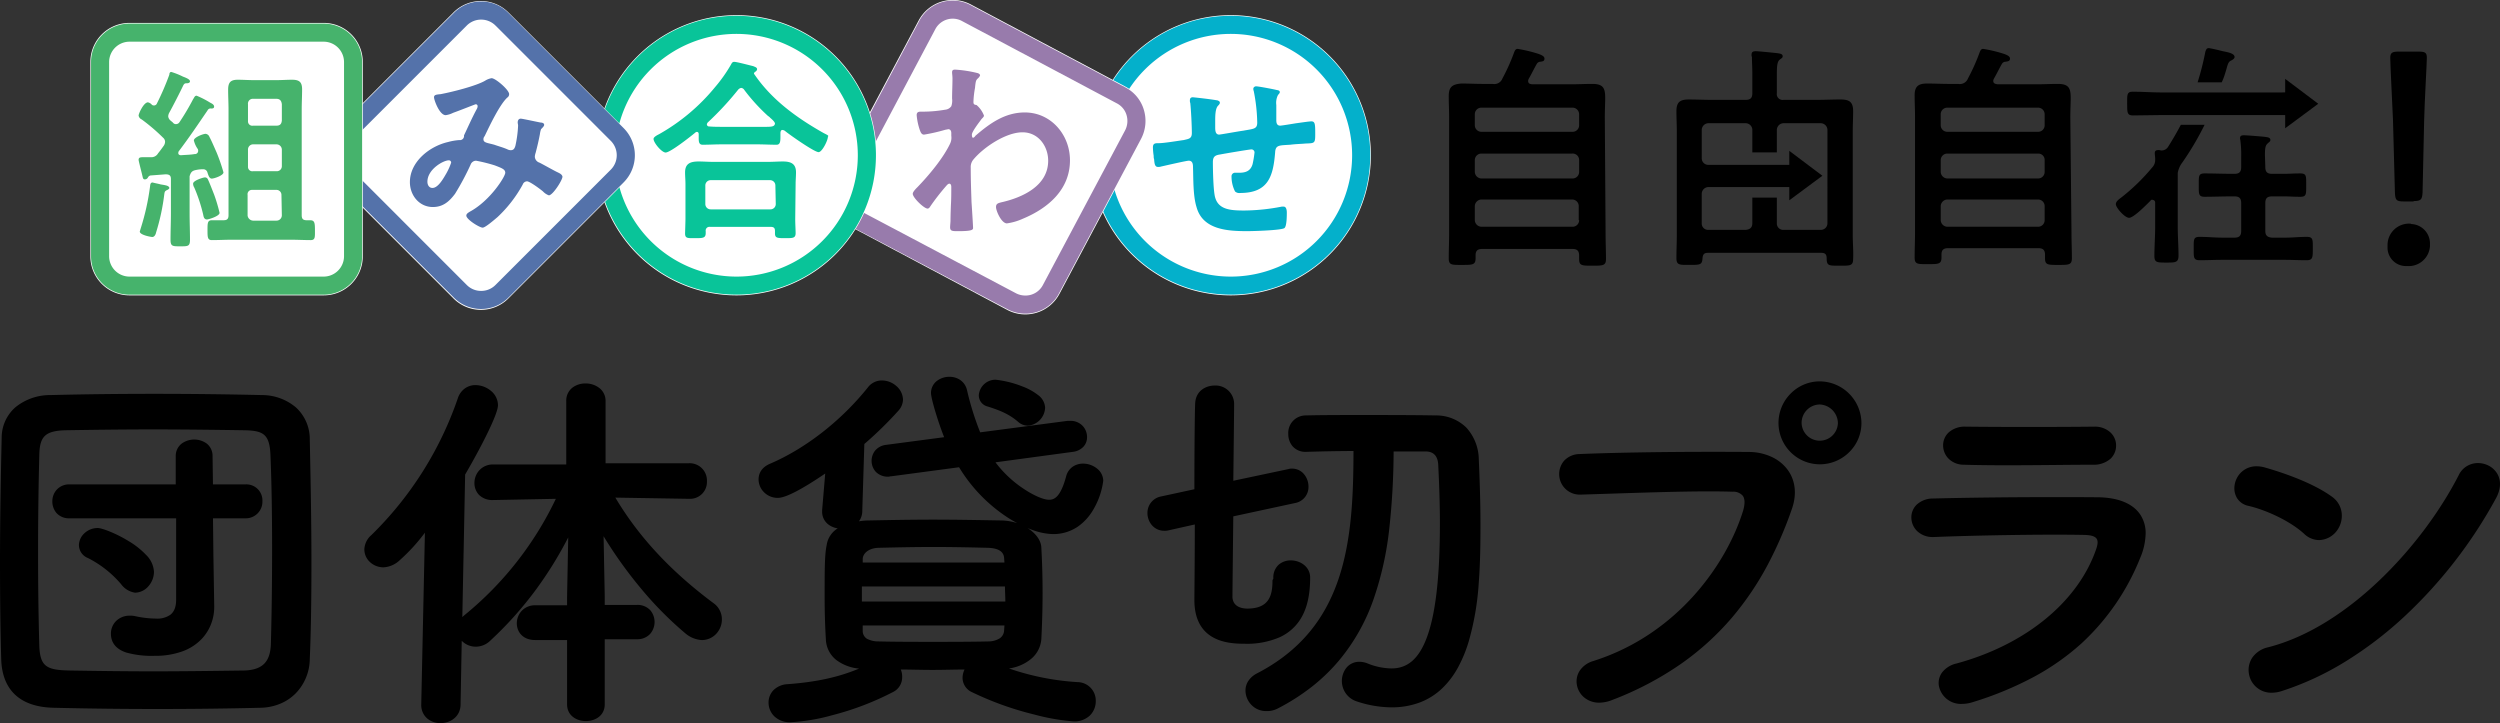 <svg xmlns="http://www.w3.org/2000/svg" width="691.383" height="199.982" viewBox="0 0 691.383 199.982">
  <rect x="0" y="0" width="691.383" height="199.982" fill="#333333" stroke="none"/>
  <g id="h1" transform="translate(-609.618 -311.012)">
    <g id="組み合わせ" transform="translate(634.604 311.012)">
      <g id="グループ_9903" transform="translate(0 0)">
        <g id="せ" transform="translate(276.636 4.185)">
          <path id="パス_5959" d="M295.751,3.9A38.751,38.751,0,1,1,257,42.651h0A38.8,38.8,0,0,1,295.751,3.9" transform="translate(-257 -3.9)" fill="#fff"/>
          <path id="楕円形_616" d="M36.06-2.5A38.548,38.548,0,0,1,63.325,63.325,38.56,38.56,0,1,1,21.05.531,38.321,38.321,0,0,1,36.06-2.5Zm0,72.119A33.56,33.56,0,1,0,2.5,36.06,33.6,33.6,0,0,0,36.06,69.619Z" transform="translate(2.691 2.691)" fill="#04b0cb"/>
          <path id="パス_5952" d="M284.087,25.214c-.538,0-.861.215-.861.861a1.832,1.832,0,0,0,.108.753c.215,1.938.431,6.351.431,8.288,0,1.615-.969,1.615-2.26,1.938-1.615.215-5.382.861-6.889.861-.969,0-1.615,0-1.615,1.184a17.6,17.6,0,0,0,.215,2.368,2.1,2.1,0,0,0,.108.861c.108,1.292.215,2.153,1.076,2.153a2.37,2.37,0,0,0,.861-.108c.969-.215,7-1.615,7.642-1.615,1.076,0,1.184.969,1.184,1.83.108,3.337,0,7.858.969,10.979,1.722,6.351,8.719,6.674,14.1,6.674,1.4,0,9.472-.215,10.226-.861.646-.538.646-3.444.646-4.306,0-.538-.108-1.615-.861-1.615h-.538A56.131,56.131,0,0,1,298.3,56.537c-3.767,0-7.1-.215-8.073-3.552-.538-1.722-.646-7.75-.646-9.8,0-1.507.538-1.938,2.045-2.153,1.076-.215,8.073-1.4,8.611-1.4a.849.849,0,0,1,.861.861h0a28.846,28.846,0,0,1-.538,3.229c-.538,1.83-1.83,2.368-3.66,2.368H295.6a.978.978,0,0,0-.861,1.076,9.138,9.138,0,0,0,.969,4.09,1.7,1.7,0,0,0,1.4.431c7.75,0,9.149-4.521,9.688-11.195.108-2.153,1.184-1.938,4.2-2.153,1.722-.215,3.122-.215,4.09-.323,2.583-.108,2.8,0,2.8-2.476,0-2.8,0-3.66-1.076-3.66-.646,0-3.445.431-4.306.538-.646.108-3.875.646-4.306.646-.969,0-1.076-.861-1.076-1.507v-4.2a4.755,4.755,0,0,1,.431-2.691c.108-.215.538-.538.538-.861,0-.538-.646-.538-1.076-.646-.861-.215-4.844-.969-5.49-.969a.809.809,0,0,0-.753.538v.108a1.365,1.365,0,0,0,.108.646,48.055,48.055,0,0,1,.969,8.719c0,1.83-.969,1.722-3.875,2.26-.969.108-6.243,1.076-6.674,1.076-1.076,0-1.076-1.292-1.076-2.045V32c0-1.615,0-3.552.754-4.413.215-.215.538-.538.538-.861,0-.431-.431-.538-.646-.646-2.691-.431-4.736-.646-6.781-.861" transform="translate(-255.778 -2.502)" fill="#04b0cb"/>
        </g>
        <g id="わ" transform="translate(205.068)">
          <path id="パス_5957" d="M229.034,1.291,271.768,24a10.688,10.688,0,0,1,4.413,14.531L253.469,81.268a10.688,10.688,0,0,1-14.531,4.413L196.2,62.969a10.688,10.688,0,0,1-4.413-14.531L214.5,5.7a10.688,10.688,0,0,1,14.531-4.413" transform="translate(-190.512 -0.012)" fill="#fff"/>
          <path id="パス_5958" d="M223.759-.012a10.331,10.331,0,0,1,4.983,1.285l42.7,22.694a10.284,10.284,0,0,1,5.119,6.1,10.629,10.629,0,0,1-.731,8.153l0,.006-22.7,42.719a10.4,10.4,0,0,1-9.306,5.612,10.638,10.638,0,0,1-4.947-1.224l-42.724-22.6a10.284,10.284,0,0,1-5.121-6.1,10.629,10.629,0,0,1,.731-8.153L214.463,5.65a10.46,10.46,0,0,1,9.3-5.662Zm47.652,35.9a5.661,5.661,0,0,0,.382-4.313,5.321,5.321,0,0,0-2.652-3.165l-.031-.016L226.336,5.655a5.319,5.319,0,0,0-2.577-.668A5.436,5.436,0,0,0,218.9,7.948l-.015.029L196.175,50.818a5.658,5.658,0,0,0-.382,4.313,5.321,5.321,0,0,0,2.652,3.165l.027.014,42.733,22.6a5.618,5.618,0,0,0,2.612.645,5.422,5.422,0,0,0,4.868-2.914l.016-.031Z" transform="translate(-190.319 0.177)" fill="#987bac"/>
          <path id="パス_5951" d="M223.033,17.9c-.538,0-.861.108-.861.753,0,.431.108.969.108,1.722,0,1.83-.108,3.66-.108,5.49a4.758,4.758,0,0,1-.215,2.153,2.322,2.322,0,0,1-1.722.969,36.688,36.688,0,0,1-5.92.538h-.753c-.646,0-1.184.108-1.184.969a17.285,17.285,0,0,0,.861,4.09c.215.538.431,1.292,1.184,1.292a48.834,48.834,0,0,0,5.7-1.292c.323-.108.646-.108.969-.215.646,0,.861.538.861,1.076V36.2a3.788,3.788,0,0,1-.323,2.153c-1.938,4.09-5.92,8.827-9.042,12.056-.431.431-1.292,1.292-1.292,1.83,0,1.076,3.122,4.09,4.09,4.09.431,0,.646-.431.861-.753a62.945,62.945,0,0,1,4.09-5.274c.215-.215.646-.861,1.076-.861s.538.538.538.861c0,1.722,0,3.444-.108,5.167,0,.215-.108,2.583-.108,4.306,0,.215-.108,1.292-.108,1.722,0,1.076.646,1.076,2.26,1.076,3.552,0,4.09-.323,4.09-.861s-.323-5.7-.431-7.212c-.108-3.122-.215-6.243-.215-9.472a3.183,3.183,0,0,1,.646-2.153c2.8-3.444,9.042-7.642,13.67-7.642,4.413,0,7.1,3.875,7.1,7.858,0,7-7.212,10.226-13.025,11.518-.753.215-1.4.323-1.4,1.292,0,1.076,1.507,4.521,3.014,4.521a15.977,15.977,0,0,0,4.413-1.292c7-2.906,13.025-8.073,13.025-16.146,0-7.1-5.274-13.24-12.486-13.24-5.49,0-9.688,3.014-13.67,6.458-.108.215-.431.538-.646.538s-.323-.323-.323-.861c0-.861,2.045-3.444,2.583-4.2.215-.323.753-.646.753-1.076a7.127,7.127,0,0,0-2.045-2.906c-.646-.108-.861-.215-.861-.861a25.1,25.1,0,0,1,.431-3.875c.215-2.26.323-2.153.969-2.8a2.252,2.252,0,0,0,.431-.646c0-.323-.323-.538-.646-.646a33.938,33.938,0,0,0-6.243-.969" transform="translate(-188.924 1.355)" fill="#987bac"/>
        </g>
        <g id="合" transform="translate(139.933 4.185)">
          <path id="パス_5956" d="M168.751,3.9A38.751,38.751,0,1,1,130,42.651h0A38.8,38.8,0,0,1,168.751,3.9" transform="translate(-130 -3.9)" fill="#fff"/>
          <path id="楕円形_615" d="M36.06-2.5A38.548,38.548,0,0,1,63.325,63.325,38.56,38.56,0,1,1,21.05.531,38.321,38.321,0,0,1,36.06-2.5Zm0,72.119A33.56,33.56,0,1,0,2.5,36.06,33.6,33.6,0,0,0,36.06,69.619Z" transform="translate(2.691 2.691)" fill="#09c499"/>
          <path id="合体_2" data-name="合体 2" d="M8.719,47.469c0-.215.108-3.336.108-3.983V33.8c0-1.076-.108-2.153-.108-3.229,0-2.476,1.507-3.014,3.767-3.014,1.292,0,2.691.108,3.983.108H31.647c1.4,0,2.8-.108,4.09-.108,2.154,0,3.66.538,3.66,3.014,0,1.076-.108,2.153-.108,3.229l-.108,9.688c0,1.292.108,3.014.108,3.875,0,1.4-.754,1.4-2.8,1.4-2.153,0-2.906,0-2.906-1.292v-.645c0-.754-.215-1.185-1.184-1.185H15.609a1.033,1.033,0,0,0-1.185,1.185v.538c0,1.4-.861,1.4-2.906,1.4l-.75,0C9.285,48.764,8.719,48.683,8.719,47.469Zm5.6-13.239v5.059A1.471,1.471,0,0,0,15.824,40.8H32.293A1.47,1.47,0,0,0,33.8,39.289l-.107-5.059a1.471,1.471,0,0,0-1.506-1.507H15.824A1.472,1.472,0,0,0,14.316,34.23ZM0,21.313c0-.538,1.077-1.076,1.507-1.291A54.641,54.641,0,0,0,17.008,7,41.083,41.083,0,0,0,21.421.754c.215-.43.43-.754.86-.754.754,0,4.306.969,5.275,1.185.43.215,1.076.323,1.076.86a.922.922,0,0,1-.646.754c-.108.215-.215.324-.215.431s0,.108.108.215c4.844,7.1,11.733,12.055,19.16,16.254,1.076.538,1.507.753,1.184.969,0,1.076-1.614,4.305-2.583,4.305-1.185,0-8.074-4.844-9.365-5.92a1.532,1.532,0,0,0-.646-.215c-.43,0-.538.538-.538.861v1.076c0,1.291-.108,2.153-1.076,2.153-1.83,0-3.552-.108-5.275-.108h-9.9c-1.83,0-3.552.108-5.275.108-1.184,0-1.076-1.184-1.076-2.368v-.539c0-.323-.108-.646-.538-.646a.813.813,0,0,0-.431.216c-1.291,1.076-6.889,5.489-8.18,5.489C2.261,25.08,0,22.389,0,21.313ZM23.359,7.75a83.507,83.507,0,0,1-8.4,9.042c-.108.215-.215.323-.215.538a.6.6,0,0,0,.645.539c1.185.108,2.476.108,3.768.108h9.9c3.445,0,4.306.108,4.521-.861,0-.43-.538-.969-1.291-1.615a2.855,2.855,0,0,0-.646-.538A51.7,51.7,0,0,1,25.08,7.75a1.1,1.1,0,0,0-.861-.538A1.478,1.478,0,0,0,23.359,7.75Z" transform="translate(15.823 12.916)" fill="#09c499"/>
        </g>
        <g id="み" transform="translate(65.311 0.283)">
          <path id="パス_5954" d="M63.823,35.393,95.793,3.423a10.72,10.72,0,0,1,15.177,0h0l31.969,31.969a10.72,10.72,0,0,1,0,15.177L110.97,82.539a10.72,10.72,0,0,1-15.177,0h0L63.823,50.57a10.72,10.72,0,0,1,0-15.177" transform="translate(-60.675 -0.275)" fill="#fff"/>
          <path id="パス_5955" d="M103.24.225A10.488,10.488,0,0,1,110.713,3.3l31.969,31.969a10.621,10.621,0,0,1,0,14.945L110.713,82.182a10.621,10.621,0,0,1-14.945,0L63.8,50.213a10.44,10.44,0,0,1-3.073-7.432A10.723,10.723,0,0,1,63.769,35.3l.03-.03L95.768,3.3A10.488,10.488,0,0,1,103.24.225Zm0,80.031a5.521,5.521,0,0,0,3.937-1.609l31.969-31.969a5.643,5.643,0,0,0,0-7.874L107.177,6.834a5.622,5.622,0,0,0-7.874,0L67.35,38.787a5.6,5.6,0,0,0-.016,7.891L99.3,78.647A5.521,5.521,0,0,0,103.24,80.256Z" transform="translate(-60.48 -0.088)" fill="#5472aa"/>
          <path id="パス_5948" d="M123,46.149c-.753-.323-3.983-2.153-5.059-2.691a1.82,1.82,0,0,1-1.292-1.615,3.825,3.825,0,0,1,.215-1.076c.431-1.615.861-3.444,1.184-5.167a6.572,6.572,0,0,1,.323-1.4c.431-.431.861-.861.861-1.184,0-.538-.646-.646-.969-.646-.646-.108-5.059-1.076-5.49-1.076-.646,0-.861.538-.861,1.076,0,.215.108.538.108.861a31.857,31.857,0,0,1-.753,5.6c-.215.646-.431,1.184-1.292,1.184a2.028,2.028,0,0,1-.861-.215c-1.184-.538-2.476-.861-3.66-1.292-1.938-.538-3.014-.538-3.014-1.507a1.222,1.222,0,0,1,.323-.861c1.4-2.906,4.09-8.611,6.243-10.656a1.13,1.13,0,0,0,.538-.969c0-1.184-3.767-4.413-4.844-4.413a4.756,4.756,0,0,0-1.722.646c-2.476,1.507-9.472,3.229-12.379,3.767-.969.108-1.83.108-1.83.861S90.281,30.326,92,30.326a6.494,6.494,0,0,0,2.045-.646c1.83-.646,6.135-2.368,6.243-2.368a.508.508,0,0,1,.538.538h0a1.556,1.556,0,0,1-.215.753c-1.292,2.368-2.368,4.844-3.552,7.32a1.133,1.133,0,0,1-1.292,1.292,15.8,15.8,0,0,0-3.122.538C87.482,38.937,82.1,43.243,82.1,48.84c0,3.66,2.583,6.889,6.351,6.889,2.8,0,4.521-1.507,6.135-3.66A72.318,72.318,0,0,0,98.892,44,1.619,1.619,0,0,1,100.4,42.92a45.3,45.3,0,0,1,5.167,1.292c1.938.753,2.906,1.076,2.906,2.045,0,1.076-4.2,7.75-9.8,10.764-.323.215-.969.538-.969,1.076,0,1.076,3.66,3.337,4.521,3.337.753,0,3.444-2.368,4.09-2.906a35.73,35.73,0,0,0,7-9.042,1.3,1.3,0,0,1,1.184-.861c.753,0,3.66,2.153,4.413,2.8a4.194,4.194,0,0,0,1.615,1.076c1.076,0,3.767-4.2,3.767-5.167-.108-.646-.861-.969-1.292-1.184M93.51,43.458a17.168,17.168,0,0,1-1.292,2.906c-.753,1.292-2.26,4.09-3.875,4.09-.969,0-1.4-.861-1.4-1.722,0-3.444,4.413-5.92,5.92-5.92a.62.62,0,0,1,.646.646h0" transform="translate(-59.038 1.24)" fill="#5472aa"/>
        </g>
        <g id="組" transform="translate(0 6.338)">
          <path id="パス_5953" d="M10.764,5.9h53.82A10.8,10.8,0,0,1,75.348,16.664h0v53.82A10.8,10.8,0,0,1,64.584,81.248H10.764A10.8,10.8,0,0,1,0,70.484V16.664A10.8,10.8,0,0,1,10.764,5.9" transform="translate(0 -5.9)" fill="#fff"/>
          <path id="長方形_5348" d="M10.573,5.9h53.82A10.632,10.632,0,0,1,74.966,16.473v53.82A10.632,10.632,0,0,1,64.393,80.866H10.573A10.632,10.632,0,0,1,0,70.293V16.473A10.632,10.632,0,0,1,10.573,5.9Zm53.82,69.966a5.648,5.648,0,0,0,5.573-5.573V16.473A5.648,5.648,0,0,0,64.393,10.9H10.573A5.648,5.648,0,0,0,5,16.473v53.82a5.648,5.648,0,0,0,5.573,5.573Z" transform="translate(0.191 -5.709)" fill="#46b36c"/>
          <path id="合体_1" data-name="合体 1" d="M8.827,46.393c0-2.475.108-4.951.108-7.319V29.6c0-.969-.431-1.291-1.507-1.291-1.291.108-2.8.215-4.2.323a1.1,1.1,0,0,0-.646.538.957.957,0,0,1-.861.539c-.43,0-.538-.323-.645-.861S0,24.65,0,24.327c0-.753.539-.753,1.507-.753h1.83A2.121,2.121,0,0,0,5.382,22.5c.539-.646,1.076-1.4,1.615-2.154a2.076,2.076,0,0,0,.323-1.076,1.493,1.493,0,0,0-.539-1.076,52.389,52.389,0,0,0-5.92-5.059A1.432,1.432,0,0,1,0,12.056C0,11.518,1.4,8.4,2.584,8.4a2.071,2.071,0,0,1,.969.539.769.769,0,0,0,.647.323.852.852,0,0,0,.86-.539A74.092,74.092,0,0,0,8.5.754C8.5.431,8.611,0,9.043,0a20.252,20.252,0,0,1,3.228,1.292c.862.323,1.938.753,1.938,1.291,0,.43-.538.539-.754.539-.538,0-.753,0-1.076.538C11.41,5.705,9.473,9.473,8.4,11.41a2.558,2.558,0,0,0-.215.861,1.722,1.722,0,0,0,.539,1.076c.215.215.538.431.753.646a.98.98,0,0,0,.862.43,1.128,1.128,0,0,0,.968-.538A65.5,65.5,0,0,0,15.07,7.535c.323-.43.43-.969.969-.969A24.931,24.931,0,0,1,19.806,8.5c.43.215,1.076.539,1.076,1.076,0,.431-.323.539-.754.539a.944.944,0,0,0-1.076.538c-2.8,4.091-4.951,7.32-7.964,11.3a.964.964,0,0,0-.109.539c0,.323.323.538.754.538,1.184-.108,2.583-.108,3.767-.323a.879.879,0,0,0,.969-.861.982.982,0,0,0-.107-.539,6.709,6.709,0,0,1-1.077-2.368c0-.861,2.584-1.83,3.23-1.83a1.279,1.279,0,0,1,1.076.861c.645,1.184,1.4,3.014,1.938,4.2a49.3,49.3,0,0,1,1.938,5.6c0,.861-2.584,1.722-3.23,1.722-.753,0-.969-1.076-1.184-1.615a1.171,1.171,0,0,0-1.184-.969h-.323a9.432,9.432,0,0,0-1.722.215c-1.076.216-1.4.646-1.723,1.722V39.074c0,2.475.108,4.951.108,7.319,0,1.83-.538,1.83-2.69,1.83S8.827,48.223,8.827,46.393Zm33.045,0H25.942c-1.937,0-3.768.108-5.705.108-1.184,0-1.184-.861-1.184-2.8,0-1.829,0-2.69,1.184-2.69h3.23c.969,0,1.4-.324,1.4-1.4V10.334c0-1.722-.108-3.66-.108-5.382,0-2.045.646-2.8,2.691-2.8,1.4,0,2.906.108,4.305.108h6.459c1.4,0,2.8-.108,4.2-.108,2.045,0,2.8.645,2.8,2.69,0,1.83-.108,3.66-.108,5.49V39.612c0,.969.323,1.4,1.4,1.4h.97c1.184,0,1.291.753,1.291,2.69s.108,2.8-1.184,2.8C45.748,46.5,43.81,46.393,41.873,46.393ZM30.14,34.014v5.705a1.607,1.607,0,0,0,1.506,1.4h6.46a1.471,1.471,0,0,0,1.505-1.507l-.108-5.6A1.385,1.385,0,0,0,38,32.615H31.324A1.193,1.193,0,0,0,30.14,34.014Zm.108-12.485v4.735a1.193,1.193,0,0,0,1.4,1.185h6.46a1.386,1.386,0,0,0,1.505-1.4v-4.52a1.471,1.471,0,0,0-1.505-1.507H31.539A1.434,1.434,0,0,0,30.248,21.529Zm0-12.594V13.67a1.193,1.193,0,0,0,1.4,1.185h6.46c.968,0,1.4-.431,1.505-1.4V8.935c-.108-.969-.538-1.507-1.505-1.507H31.432A1.339,1.339,0,0,0,30.248,8.935ZM.323,44.133c.108-.323.215-.754.324-1.076A65.888,65.888,0,0,0,3.122,31.97c.108-.539,0-1.4.754-1.4.754.215,1.506.324,2.26.539,1.292.215,2.261.323,2.369.969,0,.215-.324.43-.539.538-.754.324-.754.539-.861,1.185a59.4,59.4,0,0,1-2.26,10.548c-.108.539-.431,1.292-1.076,1.292C3.445,45.64.323,45.1.323,44.133ZM17.869,39.5a44.07,44.07,0,0,0-2.475-7.534,2.082,2.082,0,0,1-.324-1.076c0-.861,2.8-1.722,3.23-1.722a.853.853,0,0,1,.861.538c.43.861,1.291,3.122,1.721,4.2a44.833,44.833,0,0,1,1.507,5.059c0,.861-2.691,1.722-3.445,1.83C18.085,40.8,17.976,40.043,17.869,39.5Z" transform="translate(13.347 13.562)" fill="#46b36c"/>
        </g>
      </g>
    </g>
    <g id="自由自在" transform="translate(1010.27 324.315)">
      <path id="パス_5960" d="M43.164,19.252c0-2.26.108-4.09.108-5.49,0-2.691-.538-3.875-3.552-3.875-2.045,0-3.875.108-5.92.108H23.035c-.646-.108-1.076-.215-1.076-.969a1.53,1.53,0,0,1,.215-.646c.753-1.292,1.4-2.691,2.153-3.983A1.184,1.184,0,0,1,25.4,3.752c.538-.108,1.076-.108,1.076-.861,0-.646-.753-.969-1.615-1.292A38.006,38.006,0,0,0,19.052.2c-.538,0-.753.431-.969.969a54.454,54.454,0,0,1-3.229,7.212,2.4,2.4,0,0,1-2.691,1.507H9.472c-2.045,0-3.983-.108-6.028-.108C1.076,10,0,10.641,0,13.224c0,2.045.108,3.983.108,6.028V51.114c0,2.368-.108,4.736-.108,7,0,1.938.861,1.83,3.767,1.83,2.8,0,3.66,0,3.66-1.83v-.861c0-1.292.646-1.722,1.83-1.722H34.23c1.292,0,1.83.538,1.83,1.83v.969c0,1.83.753,1.83,3.66,1.83s3.767,0,3.767-1.83c0-2.368-.108-4.629-.108-7Zm-7.1,28.309a1.814,1.814,0,0,1-1.83,1.83H9.042a1.886,1.886,0,0,1-1.83-1.83V43.687a1.886,1.886,0,0,1,1.83-1.83h25.08a1.814,1.814,0,0,1,1.83,1.83v3.875Zm0-16.577v3.229a1.814,1.814,0,0,1-1.83,1.83H9.042a1.886,1.886,0,0,1-1.83-1.83V30.985a1.814,1.814,0,0,1,1.83-1.83h25.08a1.78,1.78,0,0,1,1.938,1.83h0m0-12.7V21.3a1.794,1.794,0,0,1-1.722,1.83H9.042a1.814,1.814,0,0,1-1.83-1.83V18.284a1.814,1.814,0,0,1,1.83-1.83h25.08a1.841,1.841,0,0,1,1.938,1.83h0" transform="translate(0 0.015)"/>
      <path id="パス_5961" d="M162.756,19.252c0-2.26.108-4.09.108-5.49,0-2.691-.538-3.875-3.552-3.875-2.045,0-3.875.108-5.92.108H142.627c-.646-.108-1.184-.215-1.184-.969a1.53,1.53,0,0,1,.215-.646c.753-1.292,1.4-2.691,2.153-3.983a1.184,1.184,0,0,1,1.076-.646c.538-.108,1.184-.108,1.184-.861,0-.646-.753-.969-1.615-1.292A38.007,38.007,0,0,0,138.645.2c-.538,0-.753.431-.969.969a54.454,54.454,0,0,1-3.229,7.212,2.4,2.4,0,0,1-2.691,1.507h-2.583c-2.045,0-3.983-.108-6.028-.108-2.368,0-3.444.753-3.444,3.229,0,2.045.108,3.983.108,6.028V50.9c0,2.368-.108,4.736-.108,7,0,1.938.861,1.83,3.767,1.83,2.8,0,3.66,0,3.66-1.83v-.861c0-1.292.646-1.722,1.83-1.722H153.93c1.292,0,1.83.538,1.83,1.83v.969c0,1.83.753,1.83,3.66,1.83s3.767,0,3.767-1.83c0-2.368-.108-4.629-.108-7Zm-7.1,28.309a1.814,1.814,0,0,1-1.83,1.83h-25.08a1.886,1.886,0,0,1-1.83-1.83V43.687a1.886,1.886,0,0,1,1.83-1.83h25.08a1.814,1.814,0,0,1,1.83,1.83Zm0-16.577v3.229a1.814,1.814,0,0,1-1.83,1.83h-25.08a1.886,1.886,0,0,1-1.83-1.83V30.985a1.814,1.814,0,0,1,1.83-1.83h25.08a1.75,1.75,0,0,1,1.83,1.83h0m0-12.7V21.3a1.794,1.794,0,0,1-1.722,1.83H128.742a1.814,1.814,0,0,1-1.83-1.83V18.284a1.814,1.814,0,0,1,1.83-1.83h25.08a1.814,1.814,0,0,1,1.83,1.83h0" transform="translate(9.146 0.015)"/>
      <path id="パス_5962" d="M211.1,27.89c0-1.83.108-2.691.753-3.229.431-.431.753-.538.753-.969,0-.753-.969-.753-1.507-.861-1.076-.108-4.844-.431-5.813-.431-.646,0-1.076.108-1.076.861,0,.215.108.431.108.646a30.307,30.307,0,0,1,.215,4.413v2.906c0,1.292-.538,1.83-1.83,1.83h-.753c-2.476,0-4.951-.108-7.535-.108-1.722,0-1.615.753-1.615,3.229,0,2.368-.108,3.229,1.615,3.229,2.476,0,4.951-.108,7.535-.108h.753c1.292,0,1.83.538,1.83,1.83v7.75c0,1.292-.538,1.83-1.83,1.83h-3.229c-2.476,0-3.983-.215-6.458-.215-1.722,0-1.615.753-1.615,3.229,0,2.368-.108,3.229,1.615,3.229,2.476,0,3.983-.108,6.458-.108H216.48c2.476,0,3.552.108,6.136.108,1.722,0,1.722-.753,1.722-3.229,0-2.368.108-3.229-1.615-3.229-2.476,0-3.66.215-6.135.215h-3.552c-1.292-.108-1.83-.646-1.83-1.83v-7.75c0-1.292.538-1.83,1.83-1.83h3.014c2.476,0,2.368.108,4.844.108,1.722,0,1.615-.753,1.615-3.229s.108-3.229-1.615-3.229c-2.476,0-2.368.108-4.844.108h-3.014c-1.292,0-1.83-.538-1.83-1.83Z" transform="translate(14.624 1.711)"/>
      <path id="パス_5963" d="M248.358,42.234c2.045,0,2.368-.431,2.476-2.368l.431-19.7c.108-5.274.753-15.931.753-17.545,0-1.4-.431-1.722-2.26-1.722h-5.6c-1.722,0-2.26.323-2.26,1.722,0,1.615.538,12.271.753,17.115l.538,20.236c.108,2.045.431,2.368,2.476,2.368h2.691Z" transform="translate(18.482 0.069)"/>
      <path id="パス_5964" d="M247.336,45.1a5.928,5.928,0,0,0-6.135,5.813v.646a5.1,5.1,0,0,0,5.059,5.274h.431a5.892,5.892,0,0,0,6.243-5.49h0V50.7a5.377,5.377,0,0,0-5.167-5.49c-.108-.108-.215-.108-.431-.108" transform="translate(18.428 3.446)"/>
      <path id="パス_5965" d="M87.5,26.4V40.07l9.149-6.781Z" transform="translate(6.685 2.017)"/>
      <path id="パス_5966" d="M107.261,51.606V22.974c0-1.83.108-3.767.108-5.6,0-2.583-1.076-3.229-3.552-3.229-2.045,0-4.2.108-6.351.108H88.1a1.6,1.6,0,0,1-1.83-1.83V7.151c0-2.153.108-3.444.753-3.983.538-.431.861-.538.861-.969,0-.753-.969-.753-1.507-.861C85.41,1.231,81.212.8,80.459.8c-.646,0-1.184.108-1.184.969a1.365,1.365,0,0,0,.108.646c0,1.507.108,2.906.108,4.413v5.6c0,1.292-.538,1.83-1.83,1.83H68.4c-2.153,0-4.306-.108-6.458-.108-2.368,0-3.444.646-3.444,3.229,0,1.83.108,3.767.108,5.6V51.391c0,2.26-.108,4.521-.108,6.674,0,1.938.969,1.83,3.552,1.83,3.014,0,3.552,0,3.66-1.83.108-1.076.431-1.507,1.507-1.507H98.542c1.076,0,1.507.431,1.507,1.507,0,2.153.646,2.045,3.66,2.045,2.691,0,3.66.108,3.66-1.83.108-2.153-.108-4.413-.108-6.674m-7-3.229a1.814,1.814,0,0,1-1.83,1.83H88.1a1.75,1.75,0,0,1-1.83-1.83v-7.1H79.49v7.1c0,1.184-.646,1.722-1.83,1.83H67.327a1.75,1.75,0,0,1-1.83-1.83V40.2a1.886,1.886,0,0,1,1.83-1.83H90.792V32.231H67.327A1.814,1.814,0,0,1,65.5,30.4V22.543a1.886,1.886,0,0,1,1.83-1.83H77.66a1.867,1.867,0,0,1,1.83,1.722h0v6.351h6.781V22.543a1.886,1.886,0,0,1,1.83-1.83H98.435a1.886,1.886,0,0,1,1.83,1.83Z" transform="translate(4.47 0.061)"/>
      <path id="パス_5967" d="M214.9,7.9V21.57l9.149-6.781Z" transform="translate(16.419 0.604)"/>
      <path id="パス_5968" d="M189.7,30.249A79.916,79.916,0,0,0,195.942,19.7h-6.566q-1.615,3.068-3.552,6.136a2.115,2.115,0,0,1-1.83.969c-.215,0-.431-.108-.753-.108-.646,0-1.076.108-1.076.861,0,.538.108.969.108,1.507V29.5a2.941,2.941,0,0,1-.861,2.045,54.933,54.933,0,0,1-8.4,8.181c-.538.431-1.615,1.076-1.615,1.938,0,.969,2.476,3.767,3.66,3.767,1.292,0,4.951-3.767,5.92-4.736a.479.479,0,0,1,.646-.215.712.712,0,0,1,.646.753v6.781c0,2.368-.215,5.6-.215,7.965,0,1.83.753,1.83,3.337,1.83,2.476,0,3.337,0,3.337-1.938,0-2.368-.215-5.6-.215-7.858V33.047a6.5,6.5,0,0,1,1.184-2.8" transform="translate(13.096 1.505)"/>
      <path id="パス_5969" d="M199.074,9.472a17.344,17.344,0,0,0,.969-2.583c.646-1.938.646-3.014,1.615-3.444.431-.215.969-.538.969-.969,0-.969-1.615-1.292-3.229-1.615C198.1.538,196.813.215,195.522,0c-.646,0-.753.431-.969.969a75.616,75.616,0,0,1-2.153,8.5Z" transform="translate(14.7 0)"/>
      <path id="パス_5970" d="M221.124,11.2c-2.8,0-1.615.215-4.306.215h-32.83c-2.691,0-5.49-.215-8.181-.215-1.615,0-1.507.861-1.507,3.337s0,3.229,1.615,3.229c2.691,0,5.49-.108,8.181-.108h32.83c2.691,0,1.615.108,4.306.108,1.615,0,1.507-.753,1.507-3.229s0-3.337-1.615-3.337" transform="translate(13.317 0.856)"/>
    </g>
    <g id="団体貸し切りプラン" transform="translate(610 415.598)">
      <path id="パス_5971" data-name="パス 5971" d="M71.807,187.353c-9.306.23-18.957.345-28.608.345s-19.3-.115-28.838-.345C5.17,187.123.689,182.413.345,174.6.115,166.673,0,157.252,0,147.486c0-11.834.23-24.127.46-34.352.115-6.779,5.285-11.259,13.1-11.489,9.191-.23,18.842-.345,28.723-.345s19.876.115,29.757.345c7.353.23,12.753,4.6,12.868,11.949.23,10.685.46,22.633.46,34.123,0,9.421-.115,18.612-.46,26.655A13.067,13.067,0,0,1,71.807,187.353Zm3.447-43.429c0-9.076-.115-18.038-.46-26.2-.23-5.974-2.3-7.008-7.468-7.123-7.927-.115-16.659-.23-25.161-.23-8.617,0-16.889.115-24.242.23-5.974.115-7.7,1.838-7.813,7.123-.23,8.5-.345,17.923-.345,27,0,9.191.115,18.038.345,25.965.23,5.974,2.3,7.008,8.847,7.123,7.238.115,14.936.23,23.093.23,8.042,0,16.429-.115,24.931-.23,5.859-.115,7.7-2.987,7.927-7.468C75.139,162.077,75.253,153,75.253,143.924Zm-26.54-8.961H18.842a4.093,4.093,0,0,1-4.366-4.366,4.191,4.191,0,0,1,4.366-4.251H48.6v-8.157c0-2.872,2.413-4.251,4.711-4.251,2.413,0,4.711,1.379,4.711,4.251l.115,8.157h9.306a4.064,4.064,0,0,1,4.366,4.251,4.217,4.217,0,0,1-4.366,4.366H58.135l.115,10.57.23,14.132v.23c0,5.63-3.906,13.1-16.085,13.1-5.055,0-11.719-.46-11.719-5.745a4.593,4.593,0,0,1,4.825-4.6,5.593,5.593,0,0,1,1.379.115,27.89,27.89,0,0,0,5.859.689c3.447,0,5.974-1.264,5.974-5.63Zm-15.28,18.383a29.9,29.9,0,0,0-9.306-7.353,3.57,3.57,0,0,1-2.3-3.217,4.707,4.707,0,0,1,4.825-4.366c2.068,0,15.166,5.63,15.166,11.719,0,2.872-2.3,5.4-4.825,5.4A5.47,5.47,0,0,1,33.433,153.345Z" transform="translate(0 -96.589)"/>
      <path id="パス_5971_-_アウトライン" data-name="パス 5971 - アウトライン" d="M43.2,188.079c-9.647,0-19.352-.116-28.847-.345-9.045-.226-14.02-4.762-14.389-13.118v-.006c-.226-7.783-.345-17.163-.345-27.125,0-12.465.262-25.58.46-34.361a11.179,11.179,0,0,1,3.792-8.479,15.136,15.136,0,0,1,9.675-3.383c9.153-.229,18.82-.345,28.734-.345s19.929.116,29.766.345a14.53,14.53,0,0,1,9.394,3.4,11.842,11.842,0,0,1,3.847,8.924c.239,11.1.46,22.917.46,34.128,0,10.726-.15,19.45-.46,26.671a13.818,13.818,0,0,1-3.9,9.372,13.111,13.111,0,0,1-4.215,2.838,14.82,14.82,0,0,1-5.35,1.138C62.55,187.963,52.922,188.079,43.2,188.079ZM.726,174.586c.349,7.888,5.067,12.171,13.645,12.385,9.488.229,19.187.345,28.828.345,9.717,0,19.339-.116,28.6-.345a12.653,12.653,0,0,0,12.725-12.613c.309-7.214.459-15.928.459-26.643,0-11.2-.221-23.018-.459-34.114-.106-6.8-5.012-11.341-12.5-11.575-9.828-.229-19.837-.344-29.745-.344s-19.568.116-28.713.345C5.948,102.25.952,106.613.841,113.14c-.2,8.779-.46,21.889-.46,34.346C.382,157.44.5,166.811.726,174.586Zm41.324,3.842c-7.962,0-15.47-.109-23.1-.23-3.217-.056-5.512-.317-7.015-1.44-1.424-1.065-2.084-2.874-2.207-6.05-.229-7.9-.345-16.637-.345-25.98,0-9.324.119-18.664.345-27.01.063-2.912.611-4.638,1.831-5.77,1.236-1.147,3.137-1.663,6.356-1.725,7.118-.111,15.447-.23,24.249-.23,8.59,0,17.495.119,25.167.23,2.544.057,4.508.326,5.829,1.456,1.275,1.09,1.9,2.951,2.015,6.034.309,7.323.46,15.9.46,26.21,0,9.173-.119,18.314-.345,26.435v.009a8.5,8.5,0,0,1-1.956,5.614c-1.354,1.434-3.43,2.159-6.345,2.216l-.362,0C58.067,178.319,49.982,178.429,42.05,178.429Zm.115-67.671c-8.8,0-17.123.119-24.236.23-2.973.057-4.778.526-5.85,1.521-1.054.978-1.529,2.542-1.587,5.229-.225,8.341-.345,17.674-.345,26.991,0,9.335.116,18.068.345,25.954.221,5.741,2.105,6.641,8.472,6.753,7.626.121,15.13.23,23.086.23,7.926,0,16.009-.109,24.567-.225l.359,0c2.7-.053,4.6-.7,5.8-1.977,1.071-1.134,1.627-2.763,1.749-5.124.225-8.113.344-17.245.344-26.41,0-10.3-.15-18.866-.459-26.179-.11-2.853-.649-4.545-1.748-5.485-1.149-.983-2.969-1.22-5.347-1.273C59.651,110.877,50.75,110.758,42.165,110.758Zm.23,62.615a26.22,26.22,0,0,1-7.877-.91c-2.8-.946-4.223-2.7-4.223-5.216a4.913,4.913,0,0,1,1.4-3.47A5.263,5.263,0,0,1,35.5,162.27a5.935,5.935,0,0,1,1.466.125,27.573,27.573,0,0,0,5.772.679,6.261,6.261,0,0,0,4.039-1.092c1.045-.848,1.553-2.207,1.553-4.156V135.345H18.842a4.641,4.641,0,0,1-3.588-1.449,4.918,4.918,0,0,1-1.16-3.3,4.736,4.736,0,0,1,1.205-3.158,4.615,4.615,0,0,1,3.542-1.475H48.217v-7.776a4.3,4.3,0,0,1,1.639-3.5,5.906,5.906,0,0,1,6.953,0,4.319,4.319,0,0,1,1.593,3.5l.11,7.779h8.93a4.443,4.443,0,0,1,4.747,4.633,4.6,4.6,0,0,1-4.747,4.747h-8.92l.111,10.184.23,14.13s0,0,0,.006v.23a13.173,13.173,0,0,1-.825,4.555,12.494,12.494,0,0,1-2.759,4.371,13.886,13.886,0,0,1-5.1,3.274A21.984,21.984,0,0,1,42.395,173.373ZM35.5,163.033a4.189,4.189,0,0,0-4.444,4.214c0,2.182,1.212,3.651,3.7,4.493a25.56,25.56,0,0,0,7.633.87c11.59,0,15.7-6.85,15.7-12.716v-.226l-.23-14.129-.115-10.572a.382.382,0,0,1,.382-.386h9.306a3.819,3.819,0,0,0,3.984-3.984,3.685,3.685,0,0,0-3.984-3.869H58.135a.382.382,0,0,1-.382-.376l-.115-8.157s0,0,0-.005c0-2.673-2.174-3.869-4.329-3.869-2.085,0-4.329,1.211-4.329,3.869v8.157a.382.382,0,0,1-.382.382H18.842a3.8,3.8,0,0,0-3.984,3.869,3.7,3.7,0,0,0,3.984,3.984H48.714a.382.382,0,0,1,.382.382v22.863c0,4.045-2.079,6.011-6.356,6.011a28.361,28.361,0,0,1-5.942-.7l-.01,0A5.257,5.257,0,0,0,35.5,163.033Zm1.494-7.123a.381.381,0,0,1-.068-.006,5.85,5.85,0,0,1-3.8-2.326,29.568,29.568,0,0,0-9.177-7.246,3.9,3.9,0,0,1-2.505-3.557,4.6,4.6,0,0,1,1.5-3.278,5.358,5.358,0,0,1,3.71-1.469c1.1,0,4.892,1.382,8.558,3.632a22.24,22.24,0,0,1,4.811,3.811,7.093,7.093,0,0,1,2.178,4.657,6.116,6.116,0,0,1-1.563,4.032A4.987,4.987,0,0,1,36.995,155.91Zm-10.34-17.119a4.338,4.338,0,0,0-4.444,3.984,3.2,3.2,0,0,0,2.087,2.876l.007,0a30.338,30.338,0,0,1,9.429,7.456l0,.006a5.047,5.047,0,0,0,3.29,2.03c2.312-.023,4.41-2.4,4.41-5.018,0-3.264-4.151-6.3-6.625-7.818C31.366,140.2,27.62,138.791,26.655,138.791Z" transform="translate(0 -96.589)"/>
      <path id="パス_5972" data-name="パス 5972" d="M153.417,169v18.153c0,2.872-2.413,4.251-4.825,4.251s-4.825-1.379-4.825-4.251V169h-9.191c-3.217,0-4.711-2.068-4.711-4.251a4.559,4.559,0,0,1,4.711-4.6h9.191v-2.642l.345-18.153a102.137,102.137,0,0,1-22.174,29.872,5.316,5.316,0,0,1-3.791,1.608,5.025,5.025,0,0,1-4.251-2.3l-.345,18.612c0,3.217-2.642,4.825-5.17,4.825a4.638,4.638,0,0,1-4.94-4.711v-.115l1.034-48.6c-6.779,8.732-9.536,10.34-11.834,10.34a4.766,4.766,0,0,1-4.94-4.6,5.146,5.146,0,0,1,1.838-3.676,96.629,96.629,0,0,0,24.012-38.029,4.667,4.667,0,0,1,4.481-3.332c2.872,0,5.859,2.183,5.859,5.17,0,2.528-5.17,12.408-9.076,19.072l-.8,40.671a5.623,5.623,0,0,1,1.379-1.494,93.881,93.881,0,0,0,25.506-32.744l-17.923.345h-.115c-3.217,0-4.711-2.068-4.711-4.366a4.679,4.679,0,0,1,4.825-4.711h20.565V103.281c0-3.1,2.528-4.481,4.94-4.481,2.642,0,5.17,1.608,5.17,4.481v17.578h23.438a4.393,4.393,0,0,1,4.6,4.6,4.274,4.274,0,0,1-4.481,4.481h-.115l-21.025-.345c7.583,12.983,17.693,22.519,27.574,29.872a5.071,5.071,0,0,1,2.183,4.251,5.245,5.245,0,0,1-5.17,5.285,7.276,7.276,0,0,1-4.251-1.723,110.9,110.9,0,0,1-23.323-28.033l.345,18.038v2.757h9.306A4.182,4.182,0,0,1,167.2,164.4a4.247,4.247,0,0,1-4.481,4.366h-9.306Z" transform="translate(13.059 -96.962)"/>
      <path id="パス_5972_-_アウトライン" data-name="パス 5972 - アウトライン" d="M108.38,192.358a5.6,5.6,0,0,1-3.667-1.284,4.849,4.849,0,0,1-1.655-3.808v-.115s0-.005,0-.008l1.01-47.452a50.7,50.7,0,0,1-6.949,7.6,7.062,7.062,0,0,1-4.478,1.982,5.478,5.478,0,0,1-3.765-1.453,4.793,4.793,0,0,1-1.557-3.524,5.515,5.515,0,0,1,1.96-3.956,96.778,96.778,0,0,0,23.91-37.869l0-.006a5.421,5.421,0,0,1,2-2.716,4.977,4.977,0,0,1,2.845-.872,6.765,6.765,0,0,1,4.251,1.553,5.185,5.185,0,0,1,1.99,4c0,1.213-1.047,3.956-3.113,8.153-1.639,3.332-3.811,7.345-5.966,11.026l-.78,39.431a8.125,8.125,0,0,1,.736-.658,93.038,93.038,0,0,0,25.128-32.052l-17.3.333h-.122a5.169,5.169,0,0,1-3.836-1.438,4.716,4.716,0,0,1-1.256-3.31,5.19,5.19,0,0,1,1.35-3.475,5.063,5.063,0,0,1,3.857-1.617h20.184V103.281a4.523,4.523,0,0,1,1.711-3.7,5.851,5.851,0,0,1,3.611-1.158,6.146,6.146,0,0,1,3.813,1.246,4.463,4.463,0,0,1,1.739,3.617v17.2h23.056a4.77,4.77,0,0,1,4.977,4.977,4.66,4.66,0,0,1-4.862,4.862h-.121l-20.344-.334c6.447,10.843,15.326,20.39,27.124,29.171a5.47,5.47,0,0,1,2.339,4.559,5.807,5.807,0,0,1-1.569,3.938,5.421,5.421,0,0,1-3.983,1.729,7.7,7.7,0,0,1-4.484-1.8l-.011-.009a97.27,97.27,0,0,1-12.27-12.385,119.272,119.272,0,0,1-10.4-14.519l.317,16.607s0,0,0,.007v2.376h8.924a4.776,4.776,0,0,1,3.688,1.491,5.031,5.031,0,0,1-.046,6.515,4.771,4.771,0,0,1-3.643,1.489H153.8v18c0,3.183-2.7,4.633-5.207,4.633s-5.207-1.45-5.207-4.633V169.38h-8.81c-3.518,0-5.092-2.327-5.092-4.633a5.059,5.059,0,0,1,1.338-3.42,4.967,4.967,0,0,1,3.754-1.557h8.81v-2.261s0,0,0-.007l.313-16.491a106.655,106.655,0,0,1-8.815,14.282A99.716,99.716,0,0,1,122.2,169.5a5.726,5.726,0,0,1-4.056,1.715,5.383,5.383,0,0,1-3.889-1.628l-.325,17.564C113.93,190.57,111.138,192.358,108.38,192.358Zm-4.559-5.2v.111a4.272,4.272,0,0,0,4.559,4.329c2.38,0,4.788-1.526,4.788-4.444,0,0,0,0,0-.007l.345-18.612a.382.382,0,0,1,.7-.2,4.668,4.668,0,0,0,3.933,2.128,4.969,4.969,0,0,0,3.522-1.5l.01-.01a102.152,102.152,0,0,0,22.092-29.763.382.382,0,0,1,.723.178l-.345,18.149v2.639a.382.382,0,0,1-.382.382h-9.191a4.181,4.181,0,0,0-4.329,4.214c0,1.785,1.134,3.869,4.329,3.869h9.191a.382.382,0,0,1,.382.382v18.153c0,2.673,2.232,3.869,4.444,3.869s4.444-1.2,4.444-3.869V168.768a.382.382,0,0,1,.382-.382h9.306a3.87,3.87,0,0,0,4.1-3.984,3.793,3.793,0,0,0-4.1-3.984h-9.306a.382.382,0,0,1-.382-.382v-2.754l-.345-18.034a.382.382,0,0,1,.71-.2c6.381,10.781,14.849,20.961,23.233,27.93a6.948,6.948,0,0,0,4.013,1.64,4.852,4.852,0,0,0,4.788-4.9,4.673,4.673,0,0,0-2.023-3.94l-.006,0c-12.1-9-21.148-18.809-27.675-29.985a.382.382,0,0,1,.336-.574l21.134.345a3.886,3.886,0,0,0,4.1-4.1,4,4,0,0,0-4.214-4.214H153.647a.382.382,0,0,1-.382-.382V103.281c0-2.691-2.409-4.1-4.788-4.1-2.269,0-4.559,1.267-4.559,4.1V121.2a.382.382,0,0,1-.382.382H122.971a4.293,4.293,0,0,0-4.444,4.329c0,1.838,1.134,3.984,4.329,3.984h.112l17.919-.345a.382.382,0,0,1,.351.548,101.03,101.03,0,0,1-11.331,18.337,91.4,91.4,0,0,1-14.277,14.537,5.243,5.243,0,0,0-1.292,1.394.382.382,0,0,1-.709-.2l.8-40.671a.382.382,0,0,1,.052-.185c4.375-7.463,9.024-16.615,9.024-18.879,0-2.822-2.887-4.788-5.478-4.788a4.29,4.29,0,0,0-4.12,3.074A93.813,93.813,0,0,1,103.8,123.707a94.133,94.133,0,0,1-14,17.189l-.007.006a4.826,4.826,0,0,0-1.713,3.394,4.4,4.4,0,0,0,4.559,4.214c.883,0,2.048-.215,3.995-1.809a55.079,55.079,0,0,0,7.537-8.383.382.382,0,0,1,.683.242Z" transform="translate(13.059 -96.962)"/>
      <path id="パス_5973" data-name="パス 5973" d="M201.1,122.821c-3.677,2.528-10.685,7.123-13.557,7.123a4.857,4.857,0,0,1-4.94-4.711c0-1.608.8-3.1,2.987-4.021,9.651-4.136,19.646-11.834,27.114-21.14a4.445,4.445,0,0,1,3.676-1.838c2.757,0,5.4,2.3,5.4,4.94a4.348,4.348,0,0,1-1.149,2.757,103.618,103.618,0,0,1-9.536,9.306l-.574,18.612a4.152,4.152,0,0,1-1.723,3.562,19.028,19.028,0,0,1,3.791-.46c5.859-.115,11.834-.23,17.923-.23,5.974,0,12.293.115,18.842.23,5.974.115,10.57,3.791,10.685,7.123.23,4.136.345,8.272.345,12.523s-.115,8.387-.345,12.753c-.23,4.021-4.021,7.583-10.225,7.927a69.947,69.947,0,0,0,20.565,4.366,4.728,4.728,0,0,1,4.711,4.825c0,3.1-2.3,5.285-5.63,5.285-3.1,0-16.774-2.413-28.033-8.042a3.981,3.981,0,0,1-2.413-3.676,5.464,5.464,0,0,1,.8-2.643c-3.1,0-6.434.115-9.536.115s-6.319-.115-9.421-.115a3.836,3.836,0,0,1,.689,2.528,4.133,4.133,0,0,1-2.413,3.791c-11.03,5.859-23.9,8.272-28.148,8.272-3.676,0-5.63-2.528-5.63-5.055,0-2.3,1.608-4.481,4.94-4.711,7.583-.574,14.361-1.838,21.255-4.94-6.779-.345-10.11-3.562-10.34-7.813-.23-3.791-.345-7.813-.345-11.834,0-14.821,0-16.659,4.481-19.187h-.23c-2.528,0-4.94-1.494-4.94-4.366v-.345Zm9.306,31.595v4.94h40.442c0-1.723-.115-3.332-.115-4.94Zm40.1-7.468c-.115-1.953-1.608-3.1-4.825-3.217-4.711-.115-9.881-.23-15.051-.23s-10.455.115-15.28.23c-3.1.115-4.6,1.838-4.711,3.332v1.494h39.982Zm.115,18.268H210.633v1.838c.115,2.413,1.838,3.217,4.825,3.332,4.825.115,9.881.115,14.936.115,5.17,0,10.34,0,15.4-.115,2.642-.115,4.6-1.149,4.711-3.447Zm-3.562-45.037c4.366,6.319,12.293,11.029,15.51,11.029,2.068,0,3.677-1.608,5.055-6.664a4.27,4.27,0,0,1,4.366-3.332c2.528,0,5.17,1.838,5.17,4.366,0,1.149-2.413,14.361-13.557,14.361-5.63,0-17.693-5.285-25.736-18.5l-18.957,2.528c-.345,0-.574.115-.8.115a3.919,3.919,0,0,1-4.251-4.021,3.965,3.965,0,0,1,3.676-4.021l16.544-2.183c-1.838-4.481-3.791-11.144-3.791-12.523,0-2.642,2.413-4.136,4.711-4.136a4.394,4.394,0,0,1,4.481,3.332,77.826,77.826,0,0,0,3.791,12.064l24.472-3.217h.689a4.075,4.075,0,0,1,4.251,4.136c0,1.723-1.149,3.332-3.562,3.676Zm7.238-11.144a22.686,22.686,0,0,0-8.617-4.366,2.825,2.825,0,0,1-2.183-2.757A4.267,4.267,0,0,1,247.743,98c1.608,0,13.327,2.413,13.327,7.353a4.824,4.824,0,0,1-4.366,4.6A3.708,3.708,0,0,1,254.292,109.034Z" transform="translate(27.19 -97.2)"/>
      <path id="パス_5973_-_アウトライン" data-name="パス 5973 - アウトライン" d="M234.99,96.818a5.259,5.259,0,0,1,2.972.87,4.6,4.6,0,0,1,1.879,2.751,79.918,79.918,0,0,0,3.66,11.74L267.684,109a.385.385,0,0,1,.05,0h.689a4.576,4.576,0,0,1,3.391,1.366,4.511,4.511,0,0,1,1.241,3.151,3.856,3.856,0,0,1-.973,2.609,4.712,4.712,0,0,1-2.917,1.445l-21.436,2.9a31.39,31.39,0,0,0,7.722,7.274c2.829,1.9,5.554,3.08,7.111,3.08,1.457,0,3.152-.758,4.686-6.379a4.666,4.666,0,0,1,1.815-2.743,5.033,5.033,0,0,1,2.92-.874,6.172,6.172,0,0,1,3.77,1.318,4.376,4.376,0,0,1,1.781,3.43,20.931,20.931,0,0,1-2.651,7.8,14.8,14.8,0,0,1-4.249,4.789,12.016,12.016,0,0,1-7.039,2.151,17.279,17.279,0,0,1-5.389-1.053q-.786-.269-1.58-.6.246.156.482.323c2.038,1.441,3.243,3.286,3.306,5.062.232,4.181.345,8.283.345,12.54,0,4.181-.113,8.359-.345,12.773a7.86,7.86,0,0,1-3.011,5.618,12.229,12.229,0,0,1-5.942,2.5,71.144,71.144,0,0,0,18.942,3.774,5.106,5.106,0,0,1,5.062,5.206,5.525,5.525,0,0,1-1.685,4.084,6.244,6.244,0,0,1-4.326,1.583,59.36,59.36,0,0,1-11.051-1.922,86.722,86.722,0,0,1-17.149-6.159,4.379,4.379,0,0,1-2.628-4.02,5.335,5.335,0,0,1,.556-2.259c-1.357.006-2.764.031-4.132.056-1.583.028-3.22.057-4.775.057s-3.162-.029-4.717-.058c-1.322-.024-2.683-.049-4.014-.056a5.06,5.06,0,0,1,.381,2.144,4.515,4.515,0,0,1-2.615,4.128,78.844,78.844,0,0,1-16.7,6.366,53.282,53.282,0,0,1-11.628,1.951,6.14,6.14,0,0,1-4.463-1.692,5.332,5.332,0,0,1-1.548-3.745,4.894,4.894,0,0,1,1.326-3.394,5.9,5.9,0,0,1,3.97-1.7c7.973-.6,13.979-1.907,19.742-4.308a12.287,12.287,0,0,1-6.326-2.4,7.587,7.587,0,0,1-2.856-5.648c-.229-3.779-.345-7.768-.345-11.854,0-7.49,0-11.615.568-14.283a6.54,6.54,0,0,1,3.055-4.6,5.586,5.586,0,0,1-2.647-1.113,4.389,4.389,0,0,1-1.666-3.558v-.345c0-.011,0-.021,0-.032l.852-10.114c-6.572,4.471-10.981,6.736-13.109,6.736a5.321,5.321,0,0,1-3.865-1.61,5.079,5.079,0,0,1-1.457-3.482c0-1.376.559-3.252,3.221-4.373,9.772-4.188,19.6-11.851,26.961-21.022a4.816,4.816,0,0,1,3.978-1.986,6.063,6.063,0,0,1,3.989,1.577,5.125,5.125,0,0,1,1.792,3.745,4.719,4.719,0,0,1-1.243,3.009l-.008.009a103.88,103.88,0,0,1-9.439,9.23l-.569,18.434a4.877,4.877,0,0,1-.917,2.947,15.928,15.928,0,0,1,2.6-.233c5.494-.108,11.721-.23,17.927-.23,5.762,0,11.775.106,18.141.217l.708.012a14.858,14.858,0,0,1,4.4.748q-1.164-.619-2.327-1.35a43.594,43.594,0,0,1-13.765-14.115l-18.711,2.495a.379.379,0,0,1-.05,0,1.742,1.742,0,0,0-.4.057,1.8,1.8,0,0,1-.4.058,4.632,4.632,0,0,1-3.48-1.355,4.574,4.574,0,0,1-.175-5.861,4.63,4.63,0,0,1,3.029-1.586l16.057-2.119c-1.707-4.281-3.634-10.726-3.634-12.209a4.207,4.207,0,0,1,1.639-3.358A5.654,5.654,0,0,1,234.99,96.818Zm8.272,16.159a.382.382,0,0,1-.351-.233,79.562,79.562,0,0,1-3.811-12.122,4.025,4.025,0,0,0-4.11-3.04c-2.1,0-4.329,1.316-4.329,3.754,0,1.325,1.946,7.95,3.763,12.378a.382.382,0,0,1-.3.523l-16.544,2.183a3.6,3.6,0,0,0-3.345,3.643,3.556,3.556,0,0,0,3.869,3.64,1.232,1.232,0,0,0,.237-.039,2.5,2.5,0,0,1,.541-.075l18.933-2.524a.382.382,0,0,1,.376.18c7.689,12.632,19.488,18.314,25.41,18.314,4.531,0,8.107-2.207,10.627-6.559a20.064,20.064,0,0,0,2.548-7.42c0-2.348-2.524-3.984-4.788-3.984a3.885,3.885,0,0,0-4,3.043l0,.008c-1.328,4.868-2.95,6.945-5.423,6.945-1.7,0-4.589-1.23-7.537-3.21a31.731,31.731,0,0,1-8.287-7.984.382.382,0,0,1,.263-.6l22.059-2.987c2.382-.34,3.231-1.927,3.231-3.3a3.689,3.689,0,0,0-3.869-3.754h-.664l-24.447,3.214A.383.383,0,0,1,243.262,112.977Zm-22.917-7.3a4,4,0,0,0,1.051-2.5c0-2.386-2.392-4.559-5.018-4.559a4.077,4.077,0,0,0-3.371,1.686l-.008.01a76.974,76.974,0,0,1-12.8,12.571,67.3,67.3,0,0,1-14.46,8.681,3.874,3.874,0,0,0-2.756,3.67,4.452,4.452,0,0,0,4.559,4.329c1.985,0,6.722-2.506,13.341-7.056a.382.382,0,0,1,.6.347l-.918,10.9v.329c0,2.737,2.363,3.984,4.559,3.984h.23a.382.382,0,0,1,.188.714c-2.1,1.185-3.194,2.195-3.735,4.731-.552,2.589-.552,6.686-.552,14.124,0,4.071.116,8.045.344,11.811.239,4.428,3.876,7.144,9.979,7.454a.382.382,0,0,1,.137.729,53.1,53.1,0,0,1-10.443,3.443,76.553,76.553,0,0,1-10.94,1.53c-3.387.234-4.587,2.478-4.587,4.33,0,2.322,1.8,4.674,5.248,4.674a52.525,52.525,0,0,0,11.436-1.926,78.072,78.072,0,0,0,16.533-6.3,3.747,3.747,0,0,0,2.21-3.454,3.557,3.557,0,0,0-.6-2.283.382.382,0,0,1,.293-.626c1.555,0,3.162.029,4.717.058s3.156.057,4.7.057,3.181-.029,4.761-.057,3.22-.058,4.775-.058a.382.382,0,0,1,.331.571,5.021,5.021,0,0,0-.754,2.453,3.589,3.589,0,0,0,2.192,3.331l.009,0a85.945,85.945,0,0,0,17,6.1,58.672,58.672,0,0,0,10.865,1.9c3.09,0,5.248-2.016,5.248-4.9a4.329,4.329,0,0,0-4.356-4.445,70.187,70.187,0,0,1-20.677-4.391.382.382,0,0,1,.117-.737c5.572-.31,9.628-3.422,9.865-7.568.231-4.4.344-8.563.344-12.731,0-4.245-.113-8.334-.344-12.5v-.008c-.107-3.1-4.539-6.644-10.311-6.755l-.707-.012c-6.363-.112-12.372-.217-18.128-.217-6.2,0-12.424.122-17.915.23h-.007a18.625,18.625,0,0,0-3.717.452.382.382,0,0,1-.287-.692,3.776,3.776,0,0,0,1.553-3.244s0-.008,0-.012l.574-18.612a.382.382,0,0,1,.138-.282A102.081,102.081,0,0,0,220.345,105.676Zm27.4-8.053a28.4,28.4,0,0,1,7.405,1.85,16.037,16.037,0,0,1,4.308,2.356,4.626,4.626,0,0,1,2,3.528,5.2,5.2,0,0,1-4.747,4.977,4.076,4.076,0,0,1-2.657-1.008l-.007-.006c-2.625-2.3-5.394-3.3-8.482-4.29l-.012,0a3.189,3.189,0,0,1-2.436-3.117A4.644,4.644,0,0,1,247.743,97.623Zm8.962,11.949a4.445,4.445,0,0,0,3.984-4.214c0-2.4-3.164-4.139-5.817-5.174a28.021,28.021,0,0,0-7.128-1.8,3.937,3.937,0,0,0-2.763,1.155,3.47,3.47,0,0,0-1.106,2.37,2.451,2.451,0,0,0,1.924,2.4,23.083,23.083,0,0,1,8.742,4.437A3.332,3.332,0,0,0,256.7,109.571Zm-26.08,33.548c5.2,0,10.5.119,15.06.23a7.132,7.132,0,0,1,3.784.987,3.22,3.22,0,0,1,1.413,2.589l.115,1.6a.382.382,0,0,1-.381.409H210.633a.382.382,0,0,1-.382-.382v-1.494q0-.015,0-.029c.13-1.689,1.774-3.562,5.077-3.684h.005C220.007,143.238,225.427,143.119,230.624,143.119Zm19.581,5.055-.086-1.2c-.107-1.825-1.566-2.759-4.458-2.863-4.552-.111-9.847-.23-15.037-.23s-10.6.118-15.269.23c-2.824.105-4.228,1.608-4.341,2.966v1.1Zm-39.8,5.859H250.73a.382.382,0,0,1,.382.382c0,.784.027,1.555.056,2.371s.059,1.686.059,2.569a.382.382,0,0,1-.382.382H210.4a.382.382,0,0,1-.382-.382v-4.94A.382.382,0,0,1,210.4,154.034Zm39.947.763H210.785v4.177h39.676c-.007-.737-.032-1.459-.057-2.161S250.357,155.463,250.35,154.8Zm-39.717,10.036h39.982a.382.382,0,0,1,.381.407l-.115,1.72a3.459,3.459,0,0,1-1.576,2.837,6.76,6.76,0,0,1-3.5.969H245.8c-5.06.115-10.318.115-15.4.115-4.973,0-10.115,0-14.945-.115h-.006a7.392,7.392,0,0,1-3.679-.863,3.279,3.279,0,0,1-1.513-2.832q0-.009,0-.018v-1.838A.382.382,0,0,1,210.633,164.834Zm39.574.763H211.015v1.447a2.532,2.532,0,0,0,1.158,2.214,6.805,6.805,0,0,0,3.3.745c4.82.115,9.957.115,14.924.115,5.08,0,10.333,0,15.383-.115a6.025,6.025,0,0,0,3.1-.84,2.731,2.731,0,0,0,1.239-2.244v-.006Z" transform="translate(27.19 -97.2)"/>
      <path id="パス_5974" data-name="パス 5974" d="M311.012,152.15a4.211,4.211,0,0,1,4.481-4.481c2.413,0,4.94,1.608,4.94,4.366,0,7.468-1.953,17.923-17.578,17.923-4.6,0-13.672-.46-13.672-11.719,0-1.608.115-10.8.115-21.37l-7.7,1.723a3.908,3.908,0,0,1-1.149.115,4.358,4.358,0,0,1-4.251-4.481,4.224,4.224,0,0,1,3.447-4.251l9.536-2.068c0-11.834.115-22.863.23-24.242.23-2.987,2.642-4.366,5.055-4.366a4.744,4.744,0,0,1,4.94,4.6c0,1.838-.115,11.374-.23,21.829l15.74-3.332a2.529,2.529,0,0,1,.919-.115,4.371,4.371,0,0,1,4.136,4.6,4.124,4.124,0,0,1-3.217,4.136L299.178,134.8c-.115,11.03-.23,21.025-.23,22.748.23,3.217,3.447,3.447,4.481,3.447,6.434,0,7.353-4.021,7.353-8.157a.844.844,0,0,0,.23-.689Zm32.514-35.386c-.345,29.3-3.791,56.641-31.825,71.117a6.1,6.1,0,0,1-3.1.689,5.342,5.342,0,0,1-5.285-5.285,4.923,4.923,0,0,1,2.872-4.366c24.587-12.638,27-36.305,27-62.271-4.825,0-9.421.115-13.442.23h-.115a4.3,4.3,0,0,1-4.481-4.6,4.456,4.456,0,0,1,4.481-4.711c4.366-.115,9.651-.115,14.936-.115,7.353,0,14.936,0,20.91.115,7.008.115,11.259,4.711,11.6,11.834.23,5.4.46,11.6.46,17.923,0,19.187-.574,50.207-24.242,50.207a30.622,30.622,0,0,1-9.421-1.608,5.387,5.387,0,0,1-3.906-5.285c0-2.528,1.608-4.94,4.481-4.94a5.72,5.72,0,0,1,2.183.46,18.686,18.686,0,0,0,6.664,1.379c8.387,0,13.787-9.191,13.787-40.556,0-5.745-.23-11.374-.46-16.085-.115-2.987-1.723-4.136-3.906-4.136h-9.191Z" transform="translate(41.128 -96.887)"/>
      <path id="パス_5974_-_アウトライン" data-name="パス 5974 - アウトライン" d="M308.6,188.952a5.561,5.561,0,0,1-4.084-1.772,5.758,5.758,0,0,1-1.583-3.9,4.8,4.8,0,0,1,.717-2.555A6.25,6.25,0,0,1,306,178.586l.011-.006c24.619-12.655,26.771-36.313,26.792-61.549-4.6.006-8.987.113-13.05.229h-.126a4.668,4.668,0,0,1-3.694-1.571,5.239,5.239,0,0,1-1.168-3.407,4.83,4.83,0,0,1,4.857-5.092c4.37-.115,9.744-.115,14.941-.115,7.345,0,14.94,0,20.917.115a11.843,11.843,0,0,1,8.568,3.405,13.321,13.321,0,0,1,3.41,8.792c.239,5.615.46,11.673.46,17.941,0,4.776-.036,10.343-.461,15.968a76.043,76.043,0,0,1-2.8,16.442,37.588,37.588,0,0,1-2.956,7.155,23.685,23.685,0,0,1-4.37,5.773,18.514,18.514,0,0,1-6.06,3.855,21.965,21.965,0,0,1-7.975,1.4,30.936,30.936,0,0,1-9.538-1.627,5.933,5.933,0,0,1-2.92-9.31,4.537,4.537,0,0,1,3.611-1.661,6.049,6.049,0,0,1,2.326.487,18.3,18.3,0,0,0,6.521,1.351c4.429,0,7.506-2.628,9.682-8.272,2.505-6.5,3.723-16.931,3.723-31.9,0-5.9-.245-11.684-.459-16.066-.1-2.5-1.282-3.773-3.525-3.773H343.9a200.661,200.661,0,0,1-1.174,21.1,88.935,88.935,0,0,1-4.373,19.765,54.154,54.154,0,0,1-9.613,17.019,51.179,51.179,0,0,1-7.4,7.142,59.085,59.085,0,0,1-9.458,6.047A6.49,6.49,0,0,1,308.6,188.952Zm-2.233-9.7a4.569,4.569,0,0,0-2.671,4.029,4.973,4.973,0,0,0,4.9,4.9,5.784,5.784,0,0,0,2.917-.641l.01-.005c28.582-14.76,31.292-43.06,31.618-70.783a.382.382,0,0,1,.382-.377h9.191c2.653,0,4.176,1.6,4.288,4.5.214,4.387.46,10.185.46,16.1,0,15.068-1.234,25.593-3.774,32.177a15.506,15.506,0,0,1-4.463,6.75,9.112,9.112,0,0,1-5.931,2.01,19.048,19.048,0,0,1-6.8-1.4l-.014-.006a5.347,5.347,0,0,0-2.033-.429c-2.691,0-4.1,2.293-4.1,4.559A5,5,0,0,0,334,185.565a30.181,30.181,0,0,0,9.3,1.589c10.257,0,17.005-5.77,20.631-17.638,2.979-9.752,3.229-21.728,3.229-32.187,0-6.254-.221-12.3-.459-17.907-.342-7.071-4.54-11.359-11.229-11.468-5.972-.115-13.563-.115-20.9-.115-5.194,0-10.565,0-14.926.115h-.01a4.091,4.091,0,0,0-4.1,4.329,3.912,3.912,0,0,0,4.1,4.214h.109c4.179-.119,8.7-.23,13.448-.23a.382.382,0,0,1,.382.382,187.651,187.651,0,0,1-.763,18.945,76.989,76.989,0,0,1-3.537,17.312,45.739,45.739,0,0,1-8.2,14.849,43.55,43.55,0,0,1-6.428,6.226A51.164,51.164,0,0,1,306.367,179.256Zm-3.512-8.916c-2.768,0-5.97-.2-8.739-1.682-3.526-1.888-5.314-5.393-5.314-10.418,0-.453.009-1.526.022-3.012.032-3.68.09-10.464.093-17.881l-7.228,1.618a4.256,4.256,0,0,1-1.237.125,4.437,4.437,0,0,1-3.405-1.554,5.128,5.128,0,0,1-1.227-3.309,4.614,4.614,0,0,1,3.74-4.622l.008,0,9.235-2c0-11.155.111-22.528.231-23.966.251-3.257,2.911-4.716,5.436-4.716a5.123,5.123,0,0,1,5.322,4.963s0,.01,0,.015c0,1.348-.062,6.824-.14,13.758-.027,2.395-.056,4.965-.085,7.6l15.254-3.229a2.916,2.916,0,0,1,1.019-.128,4.252,4.252,0,0,1,3.309,1.573,5.39,5.39,0,0,1,1.209,3.4,4.509,4.509,0,0,1-3.5,4.505l-.017,0-17.28,3.727c-.033,3.166-.066,6.24-.1,9.052-.073,6.778-.13,12.137-.13,13.374.207,2.779,2.935,3.079,4.1,3.079,6.127,0,6.971-3.737,6.971-7.776a.382.382,0,0,1,.112-.27c.114-.114.118-.205.118-.419a4.737,4.737,0,0,1,1.508-3.69,5.049,5.049,0,0,1,3.354-1.172c2.616,0,5.322,1.776,5.322,4.747,0,5.13-.98,9.048-3,11.978a13.241,13.241,0,0,1-5.465,4.541A22.728,22.728,0,0,1,302.855,170.339ZM289.3,136.488a.382.382,0,0,1,.382.382c0,7.605-.06,14.6-.093,18.365-.013,1.484-.022,2.555-.022,3.005,0,4.722,1.652,8,4.911,9.745,2.62,1.4,5.706,1.592,8.379,1.592,6.773,0,11.6-2.017,14.334-6,1.926-2.8,2.862-6.575,2.862-11.546,0-2.494-2.318-3.984-4.559-3.984a3.851,3.851,0,0,0-4.1,4.1,1.251,1.251,0,0,1-.23.832,10.3,10.3,0,0,1-1.329,5.7c-1.232,1.813-3.327,2.695-6.4,2.695a6.539,6.539,0,0,1-2.706-.554,3.692,3.692,0,0,1-2.155-3.247q0-.014,0-.027c0-1.214.058-6.59.131-13.4.031-2.9.065-6.083.1-9.356a.382.382,0,0,1,.3-.369l17.57-3.79a3.728,3.728,0,0,0,2.924-3.765,3.977,3.977,0,0,0-3.754-4.214,2.173,2.173,0,0,0-.8.1l-.042.011-15.74,3.332a.382.382,0,0,1-.461-.378c.031-2.8.062-5.537.09-8.076.078-6.918.139-12.386.14-13.742a4.379,4.379,0,0,0-4.559-4.221c-2.014,0-4.447,1.051-4.675,4.013-.108,1.3-.229,11.925-.229,24.213a.382.382,0,0,1-.3.373l-9.532,2.067a3.834,3.834,0,0,0-3.15,3.879,3.956,3.956,0,0,0,3.869,4.1,3.53,3.53,0,0,0,1.056-.1l.009,0,7.7-1.723A.382.382,0,0,1,289.3,136.488Z" transform="translate(41.128 -96.887)"/>
      <path id="パス_5975" data-name="パス 5975" d="M384.49,175.621c23.208-7.353,36.995-26.54,41.705-41.935.8-2.872.574-5.515-3.332-5.63-10.34-.345-26.884.345-42.05.8-6.893.23-7.7-10.11-.23-10.455,13.9-.574,33.548-.689,46.875-.574,8.5.115,14.476,6.549,11.489,15.166-7.353,21.025-20.221,41.476-49.633,52.735C380.354,189.179,376.448,178.149,384.49,175.621Zm62.5-55.148a11.087,11.087,0,0,1,0-22.174,11.087,11.087,0,1,1,0,22.174Zm0-16.544a5.493,5.493,0,0,0-5.4,5.515,5.4,5.4,0,0,0,10.8,0A5.651,5.651,0,0,0,446.991,103.93Z" transform="translate(55.886 -97.036)"/>
      <path id="パス_5975_-_アウトライン" data-name="パス 5975 - アウトライン" d="M386.022,186.775a6.394,6.394,0,0,1-4.272-1.521,5.847,5.847,0,0,1-1.947-3.517,5.455,5.455,0,0,1,.794-3.783,6.781,6.781,0,0,1,3.779-2.7c23.455-7.431,36.99-27.1,41.453-41.678.517-1.85.472-3.206-.134-4.031a3.473,3.473,0,0,0-2.842-1.11c-1.852-.062-4.018-.093-6.441-.093-7.809,0-17.677.321-27.22.631-2.757.09-5.608.182-8.366.266-.078,0-.158,0-.237,0a5.677,5.677,0,0,1-4.324-9.34,5.925,5.925,0,0,1,4.3-1.882c9.457-.391,22.974-.615,37.087-.615,3.426,0,6.727.013,9.81.04a15.009,15.009,0,0,1,6.3,1.4,11.453,11.453,0,0,1,4.477,3.707c2.044,2.914,2.425,6.668,1.073,10.569a109.141,109.141,0,0,1-6.745,15.581,81.91,81.91,0,0,1-9.87,14.571,75.4,75.4,0,0,1-14.03,12.737,88.548,88.548,0,0,1-19.212,10.077A9.586,9.586,0,0,1,386.022,186.775Zm30.39-59.193c2.431,0,4.606.031,6.465.093a4.169,4.169,0,0,1,3.433,1.421c.764,1.039.847,2.574.253,4.693l0,.009a66.278,66.278,0,0,1-26.214,34.652,62.694,62.694,0,0,1-15.741,7.535c-3.46,1.087-4.343,3.716-4.048,5.636a5.289,5.289,0,0,0,5.465,4.39,8.831,8.831,0,0,0,3.157-.636c32.131-12.3,43.587-35.856,49.41-52.5,1.27-3.663.923-7.172-.977-9.88-2.089-2.978-5.791-4.719-10.157-4.778-3.079-.027-6.377-.04-9.8-.04-14.1,0-27.608.224-37.053.614-3.466.16-4.964,2.578-4.91,4.9a4.768,4.768,0,0,0,4.9,4.793c.07,0,.141,0,.212,0,2.759-.084,5.609-.176,8.366-.266C398.716,127.9,408.591,127.582,416.412,127.582Zm30.579-6.726a11.451,11.451,0,0,1-8.07-19.535,11.263,11.263,0,0,1,8.07-3.4,11.611,11.611,0,0,1,11.526,11.526,11.263,11.263,0,0,1-3.4,8.07A11.509,11.509,0,0,1,446.991,120.856Zm0-22.174a10.705,10.705,0,1,0,10.763,10.763A10.907,10.907,0,0,0,446.991,98.682Zm0,16.429a5.824,5.824,0,0,1-4.086-1.63,5.574,5.574,0,0,1-1.7-4.037A5.919,5.919,0,0,1,442.9,105.3a5.674,5.674,0,0,1,4.094-1.753A5.576,5.576,0,0,1,451,105.3a6.265,6.265,0,0,1,1.774,4.129s0,.01,0,.015a5.574,5.574,0,0,1-1.7,4.037A5.824,5.824,0,0,1,446.991,115.111Zm0-10.8a5.082,5.082,0,0,0-5.018,5.133,5.02,5.02,0,0,0,10.036.007A5.237,5.237,0,0,0,446.991,104.311Z" transform="translate(55.886 -97.036)"/>
      <path id="パス_5976" data-name="パス 5976" d="M476.418,184.683c-8.617,2.642-12.523-7.813-4.136-10,20.68-5.63,34.123-18.268,38.833-31.71,1.034-2.872.574-4.481-3.447-4.6-10.685-.23-30.331.115-41.59.574-7.468.345-8.387-9.651-.345-9.881,13.557-.345,31.25-.46,45.5-.345,10.57.115,15.625,5.974,11.374,16.314C515.251,162.624,502.5,176.641,476.418,184.683Zm33.433-65.717c-9.881,0-24.357.345-35.731,0-6.893-.23-7.353-9.881.689-9.766,10.11.115,24.816.115,35.5,0,3.562,0,5.63,2.3,5.63,4.825S514.1,118.966,509.851,118.966Z" transform="translate(68.509 -95.413)"/>
      <path id="パス_5976_-_アウトライン" data-name="パス 5976 - アウトライン" d="M473.735,185.49a6.18,6.18,0,0,1-6.447-5.135,4.945,4.945,0,0,1,.935-3.59,7,7,0,0,1,3.963-2.446c19.063-5.189,33.483-16.953,38.569-31.467.533-1.479.59-2.446.182-3.044-.444-.652-1.517-.993-3.28-1.044-2.251-.048-4.986-.073-8.125-.073-10.187,0-24.25.272-33.439.647-.129.006-.26.009-.389.009h0a6.148,6.148,0,0,1-4.421-1.663A5.306,5.306,0,0,1,459.7,134a4.9,4.9,0,0,1,1.467-3.6,6.614,6.614,0,0,1,4.557-1.709c9.7-.247,22.2-.388,34.295-.388,3.9,0,7.67.014,11.216.043,5.666.062,9.745,1.733,11.8,4.835a9.251,9.251,0,0,1,1.458,5.21,18.162,18.162,0,0,1-1.534,6.8,64.772,64.772,0,0,1-16.166,23.532,67.06,67.06,0,0,1-13,9.181,93.658,93.658,0,0,1-17.256,7.144A9.557,9.557,0,0,1,473.735,185.49Zm25.8-47.562c3.145,0,5.885.025,8.144.073,2.055.059,3.291.5,3.891,1.377.565.829.536,1.979-.093,3.73a44.641,44.641,0,0,1-13.54,18.946,60.1,60.1,0,0,1-11.347,7.534,72.756,72.756,0,0,1-14.2,5.468c-3.571.929-4.581,3.3-4.337,5.2a5.427,5.427,0,0,0,5.69,4.468,8.8,8.8,0,0,0,2.571-.408c23.389-7.212,37.559-19.37,45.946-39.42,1.91-4.645,1.96-8.551.144-11.293-1.908-2.881-5.77-4.434-11.17-4.493-3.543-.029-7.314-.043-11.209-.043-12.092,0-24.585.141-34.274.388-3.692.105-5.313,2.353-5.282,4.534.033,2.282,1.844,4.592,5.243,4.592.117,0,.237,0,.356-.008C475.26,138.2,489.336,137.928,499.532,137.928ZM486.243,119.5c-4.76,0-8.729-.05-12.135-.153a5.894,5.894,0,0,1-4.206-1.767,5.245,5.245,0,0,1-1.42-3.655,4.878,4.878,0,0,1,1.572-3.536,6.648,6.648,0,0,1,4.613-1.571h.147c4.887.056,11.113.086,17.53.086s12.8-.031,17.962-.086a6.348,6.348,0,0,1,4.414,1.566,4.914,4.914,0,0,1,1.6,3.641,4.973,4.973,0,0,1-1.573,3.7,7.054,7.054,0,0,1-4.9,1.624c-3.092,0-6.64.034-10.4.07C495.148,119.458,490.694,119.5,486.243,119.5Zm-11.576-9.92c-3.7,0-5.386,2.188-5.422,4.357-.037,2.227,1.63,4.539,4.887,4.647,3.4.1,7.358.153,12.11.153,4.447,0,8.9-.042,13.205-.084,3.758-.036,7.307-.07,10.4-.07,4.213,0,5.708-2.456,5.708-4.559,0-2.208-1.8-4.444-5.248-4.444-5.165.056-11.547.086-17.966.086s-12.648-.031-17.54-.086Z" transform="translate(68.509 -95.413)"/>
      <path id="パス_5977" data-name="パス 5977" d="M556.981,136.847c-3.906-3.562-10.57-6.664-15.625-7.813-6.319-1.494-3.676-12.064,4.366-9.881,5.63,1.608,13.442,4.366,18.5,8.042a6.225,6.225,0,0,1,1.379,8.732C563.874,138.341,560.2,139.834,556.981,136.847Zm-6.549,43.429c-8.961,2.872-12.293-9.191-3.562-11.374,21.14-5.4,42.395-27.114,52.965-47.795,3.332-6.549,14.247-2.068,9.536,6.2C596.388,151.093,574.674,172.578,550.432,180.276Z" transform="translate(80.088 -94.108)"/>
      <path id="パス_5977_-_アウトライン" data-name="パス 5977 - アウトライン" d="M604.835,117.585a6.411,6.411,0,0,1,3.05.776,5.846,5.846,0,0,1,2.278,2.184c1.14,1.961.977,4.429-.459,6.952a128.892,128.892,0,0,1-25.322,32.609,104.808,104.808,0,0,1-16.14,12.317,80.6,80.6,0,0,1-17.695,8.217,9.05,9.05,0,0,1-2.753.457,6.244,6.244,0,0,1-6.358-5.536,6.12,6.12,0,0,1,1.007-4.217,7.226,7.226,0,0,1,4.335-2.812c22.434-5.73,43.054-28.69,52.717-47.6A5.853,5.853,0,0,1,604.835,117.585Zm-57.041,62.749a8.292,8.292,0,0,0,2.521-.421c22.315-7.086,44.815-27.311,58.72-52.784l0-.006c1.3-2.278,1.462-4.478.464-6.194a5.44,5.44,0,0,0-4.668-2.58,5.113,5.113,0,0,0-4.66,2.932,111.424,111.424,0,0,1-22.6,29.733c-10.027,9.39-20.612,15.7-30.612,18.258-3.963.991-5.047,3.957-4.771,6.2A5.479,5.479,0,0,0,547.794,180.334Zm-4.173-61.857a8.428,8.428,0,0,1,2.2.309h0c4.6,1.314,13.136,4.115,18.617,8.1a6.365,6.365,0,0,1,2.7,4.594,6.954,6.954,0,0,1-1.232,4.668,6.38,6.38,0,0,1-5.044,2.741,6.084,6.084,0,0,1-4.143-1.764c-4.036-3.68-10.828-6.67-15.45-7.72a4.8,4.8,0,0,1-3.077-2.125,5.3,5.3,0,0,1-.7-3.394,6.212,6.212,0,0,1,1.823-3.723A6.025,6.025,0,0,1,543.621,118.477Zm2,1.045a7.665,7.665,0,0,0-2-.282,5.262,5.262,0,0,0-5.365,4.736,4.087,4.087,0,0,0,3.188,4.688,39.66,39.66,0,0,1,8.323,3.03,32.418,32.418,0,0,1,7.471,4.872,5.27,5.27,0,0,0,3.626,1.562,5.607,5.607,0,0,0,4.423-2.421,6.181,6.181,0,0,0,1.094-4.149,5.535,5.535,0,0,0-2.384-4.05C558.61,123.589,550.172,120.822,545.619,119.522Z" transform="translate(80.088 -94.108)"/>
    </g>
  </g>
</svg>
